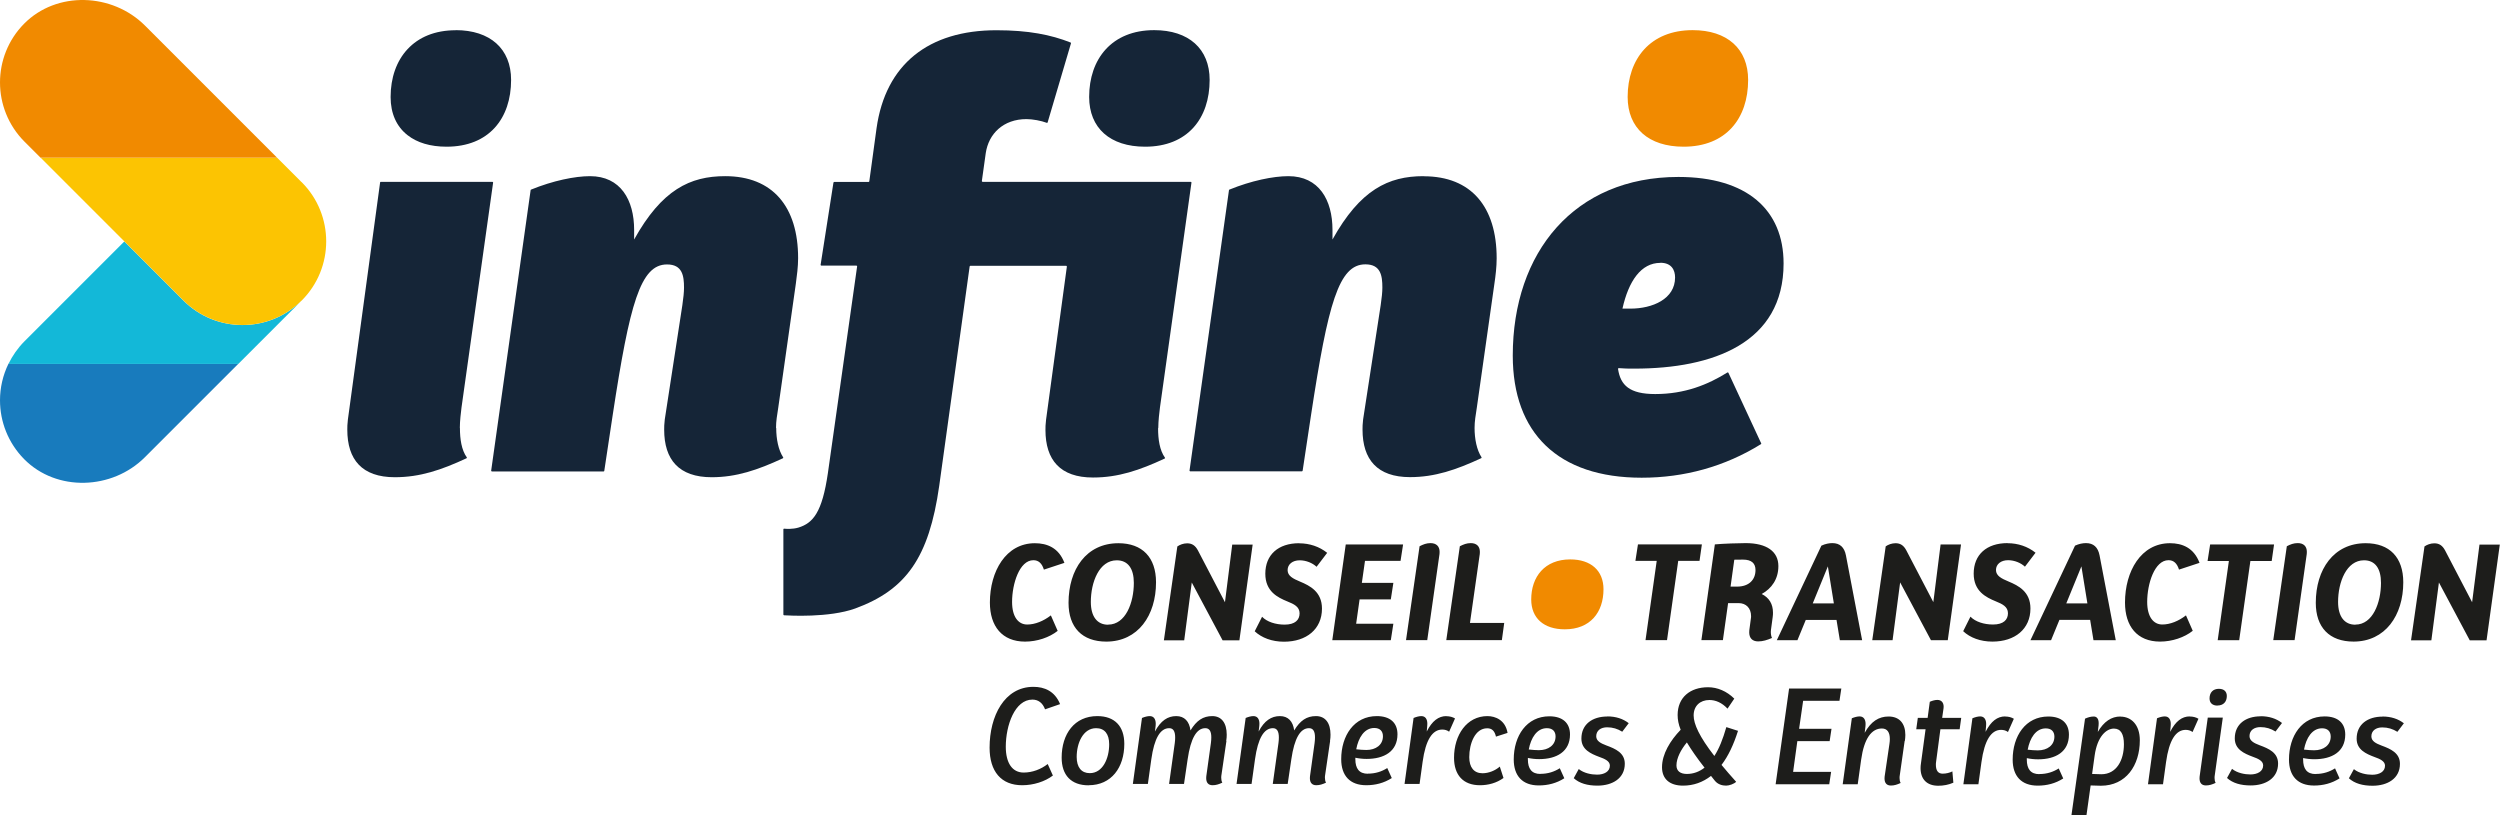 <?xml version="1.0" encoding="UTF-8"?>
<svg id="Calque_2" data-name="Calque 2" xmlns="http://www.w3.org/2000/svg" xmlns:xlink="http://www.w3.org/1999/xlink" viewBox="0 0 254.6 83.01">
  <defs>
    <style>
      .cls-1 {
        fill: #152537;
      }

      .cls-1, .cls-2, .cls-3, .cls-4, .cls-5, .cls-6, .cls-7 {
        stroke-width: 0px;
      }

      .cls-2 {
        fill: none;
      }

      .cls-3 {
        fill: #13b8d8;
      }

      .cls-4 {
        fill: #f18a00;
      }

      .cls-8 {
        clip-path: url(#clippath);
      }

      .cls-5 {
        fill: #187bbd;
      }

      .cls-6 {
        fill: #fcc402;
      }

      .cls-7 {
        fill: #1d1d1b;
      }
    </style>
    <clipPath id="clippath">
      <rect class="cls-2" width="254.6" height="83.01"/>
    </clipPath>
  </defs>
  <g id="Calque_1-2" data-name="Calque 1">
    <g class="cls-8">
      <path class="cls-1" d="m46.83,43.57c0-.69.11-1.61.17-2.07l3.22-22.91s-.02-.07-.06-.07h-11.39s-.06.02-.06.06l-.98,7.22-1.53,11.26-.77,5.66c-.06.52-.06.75-.06,1.04,0,3.05,1.5,4.84,4.84,4.84,2.57,0,4.74-.74,7.3-1.93.04-.02.05-.06.03-.09-.54-.75-.7-1.87-.7-2.99"/>
      <path class="cls-1" d="m79.03,43.57c0-.69.11-1.27.23-2.07l1.79-12.62c.11-.81.23-1.73.23-2.59,0-5.24-2.59-8.35-7.43-8.35-3.57,0-6.45,1.38-9.27,6.45v-.98c0-3.05-1.38-5.47-4.49-5.47-1.55,0-3.78.46-6.01,1.37-.02,0-.04.03-.04.05l-4.02,28.58s.03.07.07.07h11.39s.06-.02.06-.06l.86-5.7c1.73-11.35,2.82-15.32,5.53-15.32,1.56,0,1.73,1.15,1.73,2.36,0,.46-.06,1.04-.17,1.79l-1.79,11.64c-.06.52-.06.75-.06,1.04,0,3.05,1.5,4.84,4.84,4.84,2.51,0,4.69-.74,7.25-1.93.04-.02.05-.06.03-.09-.49-.75-.71-1.87-.71-2.99"/>
      <path class="cls-1" d="m117.96,43.57c0-.69.11-1.61.17-2.07l3.21-22.91s-.02-.07-.06-.07h-21.22s-.07-.04-.07-.07l.4-2.86c.29-1.96,1.78-3.46,4.15-3.46.61,0,1.49.16,2.07.38.04.01.07,0,.08-.04l2.38-8.06s0-.07-.04-.08c-2-.79-4.29-1.25-7.55-1.25-6.91,0-11.29,3.46-12.21,9.97l-.74,5.42s-.03.06-.07.06h-3.51s-.06.02-.07.06l-1.31,8.39s.03.07.07.07h3.59s.07.04.06.08l-2.98,21.07c-.58,3.97-1.5,5.07-3,5.53-.61.18-1.25.13-1.46.11-.04,0-.07.03-.07.07v8.68s.02.06.06.07c.52.03,4.58.27,7.25-.69,5.18-1.9,7.52-5.17,8.56-12.49l3.1-22.35s.03-.06.06-.06h9.78s.07.04.06.08l-2.12,15.6c-.06.52-.06.75-.06,1.04,0,3.05,1.5,4.84,4.84,4.84,2.57,0,4.74-.74,7.3-1.93.04-.02.05-.06.03-.09-.54-.75-.7-1.87-.7-2.99"/>
      <path class="cls-1" d="m144.97,17.94c-3.57,0-6.45,1.38-9.27,6.45v-.98c0-3.05-1.38-5.47-4.49-5.47-1.55,0-3.78.46-6.01,1.37-.02,0-.04.03-.04.05l-4.02,28.57s.03.07.06.07h11.39s.06-.02.07-.06l.86-5.7c1.73-11.35,2.82-15.32,5.53-15.32,1.56,0,1.73,1.15,1.73,2.36,0,.46-.06,1.04-.17,1.79l-1.79,11.64c-.06.52-.06.75-.06,1.04,0,3.05,1.5,4.84,4.84,4.84,2.51,0,4.69-.74,7.25-1.93.03-.02.05-.06.03-.09-.49-.75-.71-1.87-.71-2.99,0-.69.11-1.27.23-2.07l1.79-12.62c.12-.81.23-1.73.23-2.59,0-5.24-2.59-8.35-7.43-8.35"/>
      <path class="cls-1" d="m169.09,26.76c1.15,0,1.5.75,1.5,1.5,0,2.19-2.3,3.17-4.55,3.17h-.81c.63-2.82,1.9-4.66,3.86-4.66m6.85,11.15c-2,1.25-4.35,2.21-7.37,2.21-2.61,0-3.54-.89-3.79-2.56,0-.04.03-.08.07-.08.54.05,1.04.05,1.59.05,8,0,15.2-2.59,15.2-10.71,0-5.47-3.74-8.81-10.71-8.81-10.59,0-16.87,7.66-16.87,18.19,0,7.89,4.61,12.44,13.13,12.44,4.36,0,8.48-1.14,12.15-3.42.03-.02.04-.05.02-.08l-3.34-7.19s-.06-.05-.09-.03"/>
      <path class="cls-1" d="m46.41,3.08c-2.14,0-3.78.72-4.9,1.92-1.14,1.22-1.73,2.93-1.73,4.88,0,1.69.61,3.02,1.73,3.89.97.76,2.31,1.17,3.97,1.17,4.32,0,6.57-2.88,6.57-6.8,0-3.17-2.13-5.07-5.65-5.07"/>
      <path class="cls-4" d="m171.46,14.94c4.32,0,6.57-2.88,6.57-6.8,0-3.17-2.13-5.07-5.65-5.07-4.32,0-6.62,2.94-6.62,6.8,0,3.17,2.13,5.07,5.7,5.07"/>
      <path class="cls-1" d="m116.62,14.94c4.32,0,6.57-2.88,6.57-6.8,0-3.17-2.13-5.07-5.65-5.07-4.32,0-6.62,2.94-6.62,6.8,0,3.17,2.13,5.07,5.7,5.07"/>
      <path class="cls-5" d="m12.23,37.05H.86C.29,38.22,0,39.49,0,40.77,0,42.93.82,45.09,2.45,46.75c3.31,3.36,8.98,3.15,12.31-.19l9.51-9.51h-12.04Z"/>
      <path class="cls-3" d="m18.68,30.61h0s-6.02-6.02-6.02-6.02l-10.16,10.16c-.69.69-1.23,1.48-1.64,2.31h23.41l6.39-6.39c-3.33,3.26-8.67,3.25-11.98-.06"/>
      <path class="cls-6" d="m30.73,18.56l-.07-.06-2.44-2.44H4.14l8.52,8.52,6.02,6.02h0c3.31,3.31,8.65,3.33,11.98.06l.07-.06c1.66-1.66,2.49-3.84,2.49-6.02s-.83-4.36-2.49-6.02"/>
      <path class="cls-4" d="m14.77,2.61C11.43-.73,5.77-.94,2.45,2.42.82,4.07,0,6.24,0,8.4s.83,4.36,2.49,6.02l1.64,1.64h24.09L14.77,2.61Z"/>
      <path class="cls-7" d="m242.64,72.98c-1.51,0-2.64.78-2.64,2.25,0,1.12.96,1.54,1.81,1.86.57.2,1.08.43,1.08.89,0,.62-.6.92-1.3.92-.57,0-1.34-.14-1.87-.57l-.51.93c.58.53,1.41.76,2.41.76,1.53,0,2.79-.74,2.79-2.23,0-1.11-.95-1.52-1.87-1.86-.58-.22-1.04-.45-1.04-.94,0-.58.47-.91,1.11-.91.57,0,1.06.15,1.54.45l.66-.87c-.58-.45-1.31-.69-2.18-.69m-6.15,1.2c.58,0,.88.33.88.84,0,.88-.72,1.4-1.69,1.4-.31,0-.66-.03-1.03-.07.22-1.19.83-2.17,1.84-2.17m-.66,4.66c-.88,0-1.27-.53-1.27-1.48v-.15c.37.08.76.12,1.15.12,1.78,0,3.14-.76,3.14-2.51,0-1.16-.74-1.85-2.1-1.85-2.32,0-3.63,1.99-3.63,4.39,0,1.68.89,2.65,2.55,2.65.93,0,1.8-.22,2.6-.73l-.46-1.02c-.56.35-1.19.57-1.98.57m-5.59-5.87c-1.51,0-2.64.78-2.64,2.25,0,1.12.96,1.54,1.81,1.86.57.2,1.08.43,1.08.89,0,.62-.6.92-1.3.92-.57,0-1.34-.14-1.87-.57l-.51.93c.58.53,1.41.76,2.41.76,1.53,0,2.79-.74,2.79-2.23,0-1.11-.95-1.52-1.87-1.86-.58-.22-1.04-.45-1.04-.94,0-.58.47-.91,1.11-.91.57,0,1.06.15,1.54.45l.66-.87c-.58-.45-1.31-.69-2.18-.69m-3.85.14h-1.53l-.83,6c-.01.11-.01.14-.01.19,0,.46.22.72.65.72.35,0,.65-.1.99-.26-.08-.15-.11-.32-.11-.51,0-.11.01-.22.03-.32l.81-5.81Zm-.54-1.23c.6,0,.95-.38.95-.97,0-.46-.3-.73-.81-.73-.6,0-.95.38-.95.98,0,.46.3.73.81.73m-2.82,1.1c-.8,0-1.45.49-2,1.57l.05-.58c.01-.12.01-.15.01-.22,0-.46-.2-.77-.61-.77-.22,0-.5.07-.79.19l-.92,6.72h1.53l.31-2.25c.31-2.25,1-3.29,2-3.29.26,0,.51.07.7.22l.6-1.35c-.23-.14-.53-.23-.89-.23m-9.01,5.88c-.27,0-.6-.01-.93-.03l.26-1.88c.27-1.94,1.19-2.74,1.96-2.74.71,0,1.02.58,1.02,1.6,0,1.6-.74,3.05-2.3,3.05m1.94-5.88c-.91,0-1.68.51-2.3,1.57l.08-.66c.01-.12.01-.16.01-.23,0-.43-.18-.68-.5-.68s-.6.09-.89.22l-1.38,9.81h1.53l.42-3.01c.41.01.77.03,1.04.03,2.56,0,3.97-2.06,3.97-4.63,0-1.6-.89-2.41-1.98-2.41m-7.6,1.2c.58,0,.88.33.88.84,0,.88-.72,1.4-1.69,1.4-.31,0-.67-.03-1.03-.07.22-1.19.83-2.17,1.84-2.17m-.66,4.66c-.88,0-1.27-.53-1.27-1.48v-.15c.37.08.76.12,1.15.12,1.78,0,3.14-.76,3.14-2.51,0-1.16-.74-1.85-2.1-1.85-2.32,0-3.63,1.99-3.63,4.39,0,1.68.89,2.65,2.55,2.65.94,0,1.8-.22,2.6-.73l-.46-1.02c-.56.35-1.19.57-1.98.57m-3.47-5.87c-.8,0-1.45.49-2,1.57l.05-.58c.01-.12.01-.15.01-.22,0-.46-.2-.77-.61-.77-.22,0-.5.07-.79.19l-.92,6.72h1.53l.31-2.25c.31-2.25,1-3.29,2-3.29.26,0,.51.07.7.22l.6-1.35c-.23-.14-.53-.23-.89-.23m-6.58,1.3h1.95l.16-1.16h-1.94l.14-.98c.01-.09.01-.11.01-.16,0-.42-.23-.69-.64-.69-.22,0-.5.07-.77.19l-.22,1.64h-1l-.16,1.16h.95l-.47,3.47c-.03.18-.04.34-.04.49,0,1.12.64,1.79,1.8,1.79.54,0,1.06-.1,1.54-.31l-.1-1.15c-.28.14-.64.23-.99.23-.46,0-.69-.31-.69-.9,0-.11,0-.18.03-.37l.43-3.25Zm-3.63,1.19c.03-.2.05-.42.05-.61,0-1.18-.61-1.88-1.71-1.88-.99,0-1.79.5-2.43,1.66l.08-.68c.01-.14.01-.15.01-.22,0-.46-.2-.77-.61-.77-.22,0-.5.07-.79.19l-.93,6.72h1.53l.35-2.51c.3-2.15,1.06-3.17,2.11-3.17.57,0,.81.42.81,1.07,0,.15-.01.31-.04.5l-.49,3.33c-.01.11-.01.13-.01.19,0,.46.22.72.65.72.35,0,.65-.1.99-.26-.08-.15-.11-.32-.11-.51,0-.11.01-.22.03-.32l.49-3.45Zm-6.66-4.08l.19-1.26h-5.32l-1.37,9.75h5.46l.19-1.26h-3.87l.43-3.13h3.29l.19-1.26h-3.3l.41-2.85h3.71Zm-15.54,7.44c-.68,0-1.06-.31-1.06-.87,0-.73.45-1.6,1.06-2.34.45.75,1.03,1.59,1.8,2.57-.54.42-1.14.64-1.8.64m5.21-4.39l-1.19-.38c-.35,1.22-.74,2.2-1.22,2.94-1.52-1.96-2.11-3.25-2.11-4.13,0-.96.65-1.57,1.61-1.57.62,0,1.27.27,1.84.88l.69-1.02c-.77-.76-1.72-1.16-2.67-1.16-1.83,0-3.1,1.04-3.1,2.83,0,.46.09.96.31,1.5-1.06,1.1-1.9,2.47-1.9,3.82,0,1.18.77,1.87,2.14,1.87,1.06,0,2.01-.34,2.85-.99.12.16.26.33.39.49.3.37.74.5,1.15.5.32,0,.81-.18,1.02-.39-.55-.62-1.06-1.19-1.49-1.72.68-.89,1.23-2.05,1.68-3.47m-13.31-1.46c-1.51,0-2.64.78-2.64,2.25,0,1.12.96,1.54,1.81,1.86.57.2,1.09.43,1.09.89,0,.62-.6.92-1.3.92-.57,0-1.34-.14-1.87-.57l-.51.93c.58.53,1.41.76,2.41.76,1.53,0,2.79-.74,2.79-2.23,0-1.11-.95-1.52-1.87-1.86-.58-.22-1.04-.45-1.04-.94,0-.58.47-.91,1.11-.91.57,0,1.06.15,1.54.45l.66-.87c-.58-.45-1.31-.69-2.18-.69m-6.15,1.2c.58,0,.88.33.88.84,0,.88-.72,1.4-1.7,1.4-.31,0-.66-.03-1.03-.07.22-1.19.83-2.17,1.84-2.17m-.66,4.66c-.88,0-1.27-.53-1.27-1.48v-.15c.37.08.76.12,1.15.12,1.77,0,3.14-.76,3.14-2.51,0-1.16-.74-1.85-2.1-1.85-2.32,0-3.63,1.99-3.63,4.39,0,1.68.89,2.65,2.55,2.65.93,0,1.8-.22,2.6-.73l-.46-1.02c-.56.35-1.19.57-1.98.57m-3.75.43l-.38-1.17c-.46.41-1.14.68-1.76.68-.87,0-1.35-.6-1.35-1.64,0-1.37.58-2.94,1.83-2.94.49,0,.76.28.89.85l1.18-.38c-.22-1.31-1.25-1.71-2.05-1.71-2.1,0-3.4,1.92-3.4,4.24,0,1.76.93,2.8,2.64,2.8.83,0,1.69-.22,2.4-.74m-5.82-6.3c-.8,0-1.45.49-2,1.57l.05-.58c.01-.12.01-.15.01-.22,0-.46-.2-.77-.61-.77-.22,0-.5.07-.79.19l-.92,6.72h1.53l.31-2.25c.31-2.25,1-3.29,2-3.29.26,0,.51.07.7.22l.6-1.35c-.23-.14-.53-.23-.89-.23m-7.33,1.2c.58,0,.88.33.88.84,0,.88-.72,1.4-1.69,1.4-.31,0-.66-.03-1.03-.07.22-1.19.83-2.17,1.84-2.17m-.66,4.66c-.88,0-1.27-.53-1.27-1.48v-.15c.37.08.76.12,1.15.12,1.78,0,3.14-.76,3.14-2.51,0-1.16-.74-1.85-2.1-1.85-2.32,0-3.63,1.99-3.63,4.39,0,1.68.89,2.65,2.55,2.65.93,0,1.8-.22,2.6-.73l-.46-1.02c-.55.35-1.19.57-1.98.57m-3.85-3.33c.04-.26.05-.43.05-.64,0-1.19-.53-1.89-1.48-1.89s-1.61.45-2.22,1.46c-.12-.93-.62-1.46-1.45-1.46-.88,0-1.59.47-2.17,1.57l.07-.58c.01-.14.01-.15.01-.22,0-.46-.2-.77-.61-.77-.22,0-.5.07-.79.19l-.93,6.72h1.53l.35-2.51c.3-2.15.92-3.17,1.82-3.17.42,0,.61.32.61.95,0,.16-.01.35-.04.57l-.58,4.16h1.52l.37-2.51c.31-2.15.92-3.17,1.8-3.17.42,0,.61.32.61.93,0,.16-.01.37-.04.58l-.47,3.39c-.01.11-.01.13-.01.19,0,.46.22.72.65.72.35,0,.65-.1.99-.26-.08-.15-.11-.32-.11-.51,0-.11.01-.22.03-.32l.5-3.41Zm-10.57,0c.04-.26.05-.43.05-.64,0-1.19-.53-1.89-1.47-1.89s-1.61.45-2.22,1.46c-.12-.93-.62-1.46-1.45-1.46-.88,0-1.58.47-2.17,1.57l.07-.58c.01-.14.01-.15.01-.22,0-.46-.2-.77-.61-.77-.22,0-.5.07-.79.19l-.93,6.72h1.53l.35-2.51c.3-2.15.92-3.17,1.82-3.17.42,0,.61.32.61.95,0,.16-.01.35-.04.57l-.58,4.16h1.52l.37-2.51c.31-2.15.92-3.17,1.8-3.17.42,0,.61.32.61.93,0,.16-.01.37-.04.58l-.47,3.39c-.01.11-.01.13-.01.19,0,.46.22.72.65.72.35,0,.65-.1.99-.26-.08-.15-.11-.32-.11-.51,0-.11.01-.22.03-.32l.5-3.41Zm-13.9,3.28c-.85,0-1.33-.6-1.33-1.65,0-1.41.65-2.93,1.98-2.93.87,0,1.33.6,1.33,1.64,0,1.44-.65,2.94-1.98,2.94m-.11,1.23c2.32,0,3.63-1.81,3.63-4.21,0-1.79-.97-2.83-2.75-2.83-2.32,0-3.63,1.81-3.63,4.23,0,1.78.96,2.82,2.75,2.82m-3.64-.99l-.53-1.18c-.69.54-1.57.87-2.45.87-1.15,0-1.82-.96-1.82-2.63,0-2.18.92-4.8,2.71-4.8.6,0,1.04.33,1.29.99l1.53-.53c-.54-1.33-1.6-1.76-2.72-1.76-2.95,0-4.46,2.98-4.46,6.19,0,2.43,1.18,3.83,3.32,3.83,1.15,0,2.32-.37,3.13-.99"/>
      <path class="cls-7" d="m252.51,55.46l-.75,5.87-2.75-5.27c-.27-.51-.61-.73-1.1-.73-.39,0-.76.15-1,.32l-1.37,9.56h2.07l.77-5.89,3.14,5.89h1.71l1.35-9.75h-2.08Zm-12.64,8.16c-1.12,0-1.76-.84-1.76-2.32,0-2.01.85-4.24,2.64-4.24,1.14,0,1.73.84,1.73,2.3,0,2.01-.83,4.25-2.61,4.25m-.19,1.73c3.24,0,5.07-2.67,5.07-6.04,0-2.53-1.39-3.98-3.83-3.98-3.26,0-5.08,2.67-5.08,6.07,0,2.51,1.39,3.95,3.85,3.95m-6.01-.14l1.24-8.78c.01-.11.01-.14.01-.22,0-.57-.34-.89-.93-.89-.41,0-.75.13-1.11.32l-1.38,9.56h2.17Zm-2.09-9.75h-6.51l-.26,1.68h2.17l-1.14,8.07h2.19l1.14-8.07h2.17l.24-1.68Zm-8.28,8.79l-.69-1.57c-.75.58-1.61.93-2.41.93-.89,0-1.54-.76-1.54-2.3,0-1.84.75-4.25,2.17-4.25.53,0,.87.32,1.07.96l2.09-.69c-.58-1.54-1.77-2-3.01-2-2.95,0-4.58,2.86-4.58,6.04,0,2.42,1.24,3.98,3.57,3.98,1.22,0,2.48-.42,3.33-1.1m-12.88-2.79l1.54-3.77.61,3.77h-2.15Zm2.76,3.75h2.28l-1.65-8.64c-.16-.83-.62-1.25-1.38-1.25-.32,0-.72.07-1.12.26l-4.54,9.63h2.1l.85-2.07h3.13l.34,2.07Zm-8.74-9.89c-2.14,0-3.45,1.18-3.45,3.11,0,1.79,1.25,2.41,2.25,2.82.66.27,1.24.54,1.24,1.21s-.46,1.15-1.52,1.15c-.92,0-1.8-.28-2.3-.8l-.74,1.48c.7.66,1.75,1.06,2.98,1.06,2.29,0,3.87-1.28,3.87-3.37,0-1.71-1.22-2.33-2.23-2.75-.72-.3-1.28-.58-1.28-1.17s.5-1,1.23-1c.65,0,1.3.27,1.72.66l1.08-1.42c-.8-.64-1.8-.97-2.84-.97m-6.83.13l-.74,5.87-2.75-5.27c-.27-.51-.61-.73-1.1-.73-.39,0-.76.15-1,.32l-1.37,9.56h2.07l.77-5.89,3.14,5.89h1.71l1.35-9.75h-2.09Zm-13.02,6l1.54-3.77.61,3.77h-2.15Zm2.76,3.75h2.27l-1.65-8.64c-.16-.83-.62-1.25-1.38-1.25-.32,0-.72.07-1.12.26l-4.54,9.63h2.1l.85-2.07h3.13l.34,2.07Zm-8.59-7.15c0,.99-.66,1.69-1.88,1.69h-.66l.38-2.74c.35,0,.65-.01.89-.01.88,0,1.27.39,1.27,1.06m.62,2.45c1.04-.57,1.71-1.54,1.71-2.85,0-1.49-1.19-2.34-3.33-2.34-.65,0-2.3.05-3.14.13l-1.37,9.75h2.19l.53-3.77h1.07c.75,0,1.27.5,1.27,1.33,0,.08,0,.15-.03.31l-.15,1.12c-.01.11-.01.16-.01.22,0,.58.32.92.91.92.49,0,.91-.14,1.41-.35-.08-.16-.12-.39-.12-.62,0-.14.03-.3.04-.39l.15-1.11c.03-.22.03-.31.03-.46,0-.88-.39-1.52-1.15-1.9m-6.08-5.05h-6.52l-.26,1.68h2.17l-1.14,8.07h2.19l1.14-8.07h2.17l.24-1.68Zm-23.63,8.01l1-7.03c.01-.11.01-.14.01-.22,0-.57-.34-.89-.93-.89-.41,0-.74.13-1.11.32l-1.38,9.56h5.66l.24-1.75h-3.49Zm-4.35,1.75l1.25-8.78c.01-.11.01-.14.01-.22,0-.57-.34-.89-.93-.89-.41,0-.74.13-1.11.32l-1.38,9.56h2.17Zm-2.72-8.07l.26-1.68h-5.84l-1.37,9.75h5.96l.26-1.68h-3.79l.35-2.48h3.18l.26-1.68h-3.21l.32-2.24h3.62Zm-10.32-1.81c-2.14,0-3.45,1.18-3.45,3.11,0,1.79,1.24,2.41,2.25,2.82.67.27,1.24.54,1.24,1.21s-.46,1.15-1.52,1.15c-.92,0-1.8-.28-2.3-.8l-.75,1.48c.71.66,1.75,1.06,2.98,1.06,2.29,0,3.87-1.28,3.87-3.37,0-1.71-1.22-2.33-2.23-2.75-.72-.3-1.27-.58-1.27-1.17s.5-1,1.23-1c.65,0,1.3.27,1.72.66l1.08-1.42c-.8-.64-1.8-.97-2.84-.97m-6.83.13l-.74,5.87-2.75-5.27c-.27-.51-.61-.73-1.1-.73-.39,0-.76.15-1,.32l-1.37,9.56h2.07l.77-5.89,3.14,5.89h1.71l1.35-9.75h-2.09Zm-12.64,8.16c-1.12,0-1.76-.84-1.76-2.32,0-2.01.85-4.24,2.64-4.24,1.14,0,1.74.84,1.74,2.3,0,2.01-.83,4.25-2.62,4.25m-.19,1.73c3.24,0,5.07-2.67,5.07-6.04,0-2.53-1.39-3.98-3.83-3.98-3.27,0-5.08,2.67-5.08,6.07,0,2.51,1.39,3.95,3.85,3.95m-4.96-1.1l-.69-1.57c-.75.58-1.61.93-2.41.93-.89,0-1.54-.76-1.54-2.3,0-1.84.75-4.25,2.17-4.25.53,0,.87.32,1.07.96l2.09-.69c-.58-1.54-1.77-2-3.01-2-2.95,0-4.58,2.86-4.58,6.04,0,2.42,1.25,3.98,3.58,3.98,1.22,0,2.48-.42,3.33-1.1"/>
      <path class="cls-4" d="m159.36,64.09c2.59,0,3.94-1.73,3.94-4.08,0-1.9-1.28-3.04-3.39-3.04-2.59,0-3.97,1.76-3.97,4.08,0,1.9,1.28,3.04,3.42,3.04"/>
    </g>
  </g>
</svg>